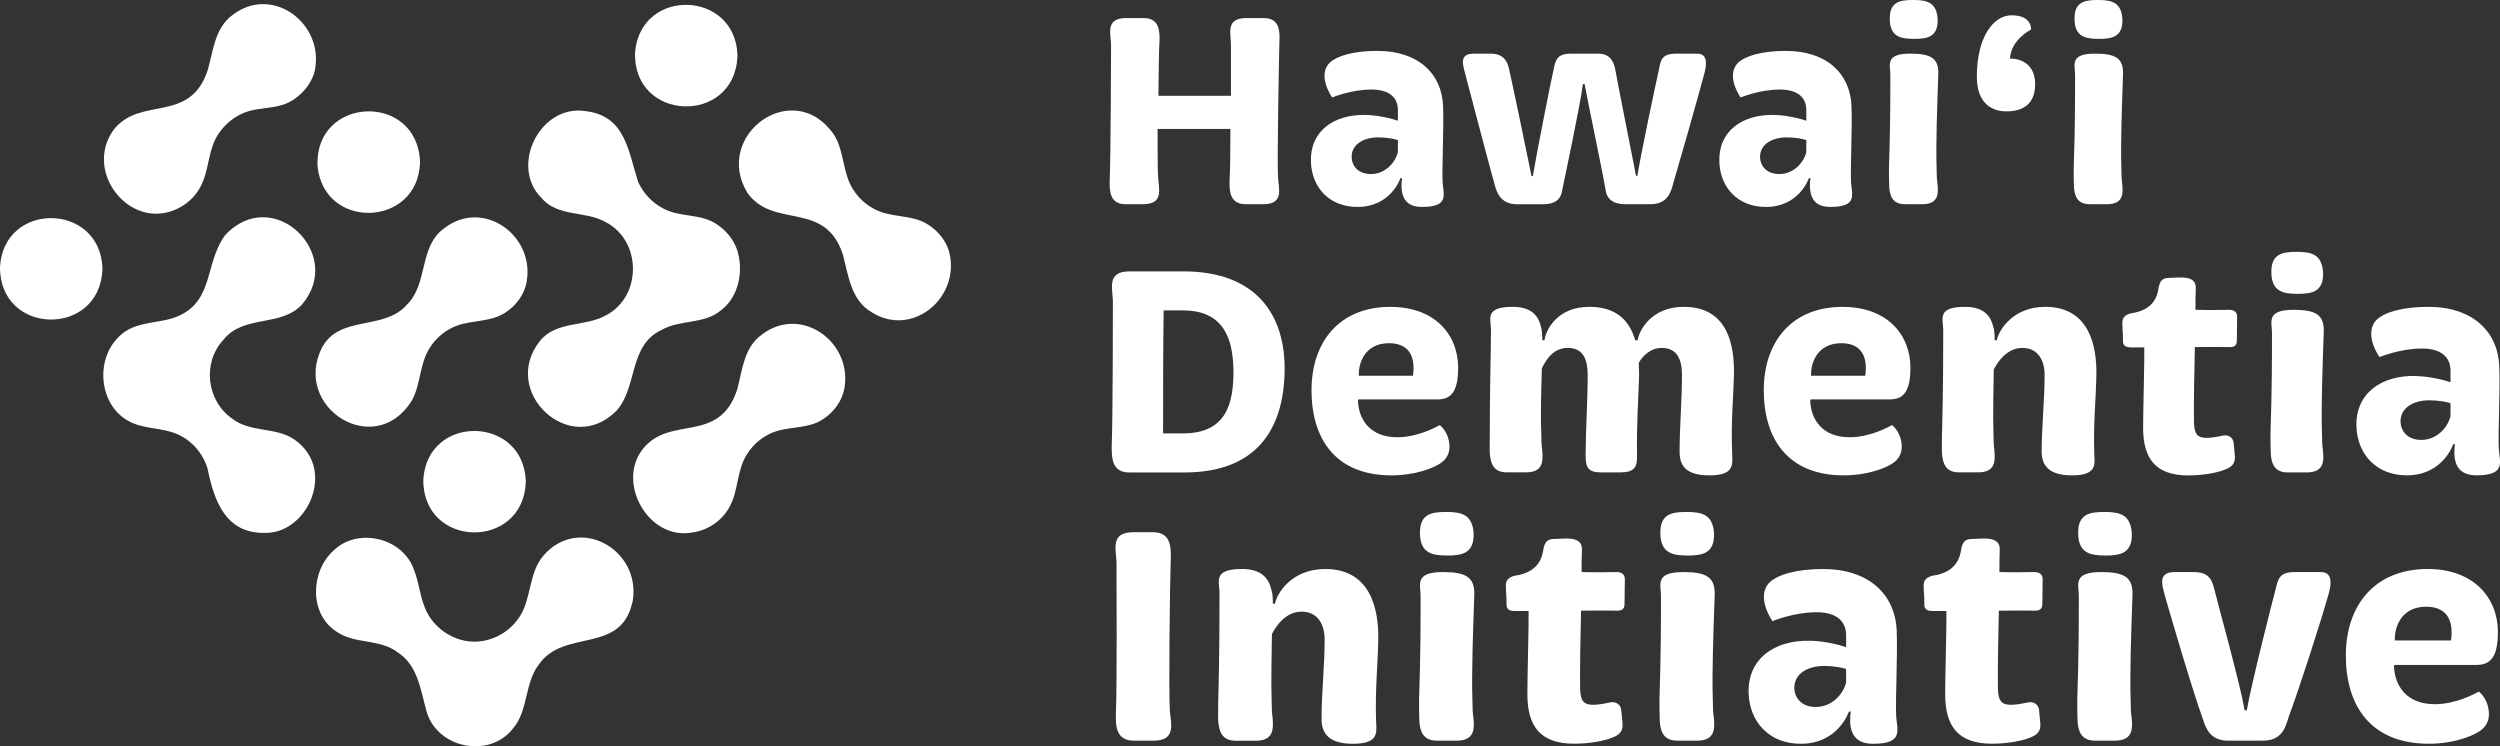 <?xml version="1.0" encoding="UTF-8"?>
<svg id="Layer_2" xmlns="http://www.w3.org/2000/svg" width="738.33" height="220.39" version="1.1" viewBox="0 0 738.33 220.39">
  <rect x="0" y="0" width="738.33" height="220.39" fill="#333333" stroke="none"/>
  <!-- Generator: Adobe Illustrator 29.3.1, SVG Export Plug-In . SVG Version: 2.1.0 Build 151)  -->
  <g id="Layer_1-2">
    <path d="M93.12,20.06c-.59,3.85-3.23,7.25-6.45,9.38-4.99,3.36-11.08,1.66-16.25,4.66-2.23,1.22-4.21,2.99-5.65,5.09-3.5,4.76-2.83,11.35-5.83,16.45-1.21,2.08-2.91,3.85-4.95,5.12-14.38,8.93-29.79-9.45-20.44-22.42,7.99-10.17,22.63-1.57,27.85-17.79,1.58-5.67,2.11-12.38,7.3-16.13,11.3-8.74,26.22,1.79,24.48,15.18l-.07.45.01.01Z" fill="#fff"/>
    <path d="M217.79,16.69c-.93,20.4-31.05,19.3-30.23-1.34,1.73-19.11,29.52-18.26,30.23.83v.51Z" fill="#fff"/>
    <path d="M124.05,48.12c-.75,19.11-28.54,19.93-30.27.83-.85-20.58,29.3-21.77,30.27-1.33v.5Z" fill="#fff"/>
    <path d="M280.65,75.98c1.97,12.75-11.59,23.51-23.12,16.29-6.15-3.48-6.96-10.82-8.57-17-5.25-16.32-20.54-7.42-28.28-18.39-10.25-17.16,14.05-34.6,25.82-16.78,2.92,4.93,2.35,11.28,5.59,16.05,1.4,2.2,3.37,4.05,5.64,5.32,5.15,3.07,11.41,1.65,16.37,4.87,3.24,2.03,5.8,5.37,6.47,9.15l.08.47v.02Z" fill="#fff"/>
    <path d="M30.26,79.63c-.86,20.04-30.41,19.53-30.26-.79,1.11-19.47,29.49-19.08,30.26.29v.5Z" fill="#fff"/>
    <path d="M92.9,139.03c1.4,8.44-5.28,18.43-14.58,18.35-11.73.26-15.09-9.5-17.04-19.08-1.37-4.4-4.6-8.19-8.84-10.04-4.65-2.1-10.22-1.41-14.68-4.03-8.78-4.98-9.75-18.76-2.02-25.37,3.93-3.51,9.42-3.37,14.25-4.6,13.64-3.71,10.02-16.03,16.48-24.78,14.02-15.18,35.48,5.43,22.75,20.41-6.1,6.76-17.34,3.01-23.18,10.4-6.46,6.88-4.97,18.25,2.65,23.43,5.31,4.07,12.89,2.35,18.23,6.08,2.99,2.02,5.27,5.2,5.91,8.76l.08.47h-.01Z" fill="#fff"/>
    <path d="M155.53,83.25c-.63,3.61-2.97,6.82-6,8.87-5.02,3.54-11.63,1.99-16.89,5.14-2.26,1.27-4.21,3.11-5.6,5.29-3.22,4.74-2.66,11.09-5.58,16.03-10.98,17.06-34.97,1.75-26.49-15.67,5-9.98,18.3-5.18,25.06-12.78,6.55-6.23,3.53-17.28,11.19-22.74,11.36-8.78,26.46,1.93,24.38,15.38l-.08.47.01.01Z" fill="#fff"/>
    <path d="M218.23,75.93c1.06,5.67-.57,12.17-5.36,15.76-5.02,4.18-12.09,2.6-17.62,5.82-9.5,4.48-6.98,16.65-13.03,23.62-13.72,14.27-34.72-5.46-22.76-20.42,4.83-6.03,13.24-4.09,19.48-7.57,10.66-5.54,10.64-21.93.02-27.5-6.22-3.56-14.11-1.37-19.12-7.24-9.32-9.47-.35-27.54,12.94-25.6,11.96,1.33,12.7,11.74,15.69,20.92,1.45,3.27,4.04,6.05,7.19,7.74,5.31,2.97,11.3,1.36,16.38,5.02,3.05,2.1,5.43,5.38,6.1,9.01l.09.44h0Z" fill="#fff"/>
    <path d="M155.28,142.49c-.86,20.04-30.41,19.52-30.26-.79,1.11-19.47,29.49-19.08,30.26.29v.5Z" fill="#fff"/>
    <path d="M249.37,114.69c-.64,3.78-3.2,7.13-6.41,9.18-4.95,3.27-11.5,1.65-16.63,4.79-2.26,1.27-4.2,3.11-5.59,5.29-3.24,4.72-2.53,11.09-5.46,16.06-2.25,3.92-6.29,6.63-10.8,7.24-12.93,2.42-22.48-14.63-14.68-24.58,8.08-10.3,22.6-1.24,27.95-17.73,1.49-5.69,1.99-12.38,7.22-16.1,11.42-8.79,26.51,1.89,24.48,15.38l-.08.47h0Z" fill="#fff"/>
    <path d="M186.79,177.74c-3.39,15.69-20.22,7.75-27.65,18.51-4.27,5.48-3.07,13.71-7.71,18.98-7.1,9-22.63,5.65-25.52-5.38-1.72-6.18-2.54-13.41-8.46-17.19-5.39-4.1-12.65-2.34-18.03-6.09-8.2-5.22-7.74-17.84-.89-24,7.24-6.97,20.59-3.75,23.79,5.89,1.39,3.52,1.7,7.49,3.14,10.96,2.56,6.7,10.06,11.17,17.17,9.87,4.03-.66,7.8-2.98,10.22-6.28,4.26-5.46,3.03-13.68,7.69-18.97,10.5-12.05,28.66-1.77,26.35,13.23l-.08.47h-.02Z" fill="#fff"/>
    <path d="M328.13,13.26c-.08-3.31-1.78-7.92,4.45-7.92h5.17c4.69,0,4.77,3.88,4.69,6.95-.16,1.45-.24,8.41-.32,16.01h21.42v-15.04c0-3.31-1.7-7.92,4.53-7.92h5.17c4.69,0,4.77,3.88,4.61,6.95-.08,3.39-.73,35.24-.4,40.1.16,3.31,1.86,7.92-4.37,7.92h-5.17c-4.77,0-4.85-3.96-4.77-7.03.16-2.83.24-8.89.24-15.2h-21.5c0,6.71,0,12.61.16,14.31.16,3.31,1.78,7.92-4.45,7.92h-5.17c-4.69,0-4.77-3.96-4.69-7.03.32-7.76.4-37.75.4-40.01v-.01Z" fill="#fff"/>
    <path d="M403.39,33.95c3.88.08,7.84,1.13,9.46,1.7v-3.07c0-4.04-2.83-6.14-7.84-6.14-5.98,0-11.56,2.34-11.56,2.34,0,.08-4.61-6.47-.73-10.27,2.18-2.02,7.03-3.48,14.07-3.48,12.04,0,19.08,6.71,19.4,16.41.24,6.39-.32,17.46-.16,21.91.08,3.8,2.42,7.76-6.06,7.76-4.28,0-6.71-2.26-5.9-8.49h-.48s-2.75,8.49-12.69,8.49c-8.33,0-13.42-5.74-13.74-13.18-.4-9.13,6.71-14.23,16.25-13.99l-.02.01ZM404.84,51.41c4.53,0,7.36-3.72,8-6.47v-3.56c-.81-.32-3.23-.81-5.82-.81-4.37,0-7.84,2.1-7.84,5.74.08,3.15,2.35,5.09,5.66,5.09v.01Z" fill="#fff"/>
    <path d="M432.74,21.83c-.73-2.75-1.86-5.98,2.51-5.98h5.09c4.28,0,5.01,3.15,5.33,4.53,1.13,4.93,5.82,27.49,6.63,31.61h.4c.89-5.58,5.5-28.86,6.14-31.53.57-2.75,1.05-4.61,5.01-4.61h8.25c3.88,0,4.61,3.15,4.93,4.61.81,4.53,5.33,27.32,6.14,31.45h.4c.89-5.58,5.42-27.32,6.39-31.45.48-2.75.89-4.61,5.01-4.61h6.31c3.15,0,2.75,3.31,2.1,5.74-1.94,7.36-8,28.45-9.13,32.25-.73,2.75-1.62,6.47-6.87,6.47h-7.44c-2.83,0-5.25-.97-5.74-4.12-.57-3.8-5.17-25.63-6.22-31.36h-.49c-.97,7.11-5.25,27.08-6.14,31.45-.49,3.15-2.75,4.04-5.66,4.04h-7.68c-4.77,0-5.98-3.48-6.55-5.66-1.29-4.45-6.95-26.11-8.73-32.82l.01-.01Z" fill="#fff"/>
    <path d="M524.01,33.95c3.88.08,7.84,1.13,9.46,1.7v-3.07c0-4.04-2.83-6.14-7.84-6.14-5.98,0-11.56,2.34-11.56,2.34,0,.08-4.61-6.47-.73-10.27,2.18-2.02,7.03-3.48,14.07-3.48,12.04,0,19.08,6.71,19.4,16.41.24,6.39-.32,17.46-.16,21.91.08,3.8,2.42,7.76-6.06,7.76-4.28,0-6.71-2.26-5.9-8.49h-.48s-2.75,8.49-12.69,8.49c-8.33,0-13.42-5.74-13.74-13.18-.4-9.13,6.71-14.23,16.25-13.99l-.02.01ZM525.46,51.41c4.53,0,7.36-3.72,8-6.47v-3.56c-.81-.32-3.23-.81-5.82-.81-4.37,0-7.84,2.1-7.84,5.74.08,3.15,2.35,5.09,5.66,5.09v.01Z" fill="#fff"/>
    <path d="M557.88,49.47c.4-11.72.4-21.02.4-27.32,0-2.99-1.7-6.31,5.9-6.31,6.14,0,8.49,1.37,8.25,6.31-.32,9.3-.73,20.53-.49,27.32,0,1.94.08,3.64.24,4.61.4,3.39.16,6.22-4.45,6.22h-5.17c-3.72,0-4.45-2.59-4.61-5.09-.08-1.45-.08-3.48-.08-5.74h.01ZM558.12,5.82C557.96.57,561.03,0,564.99,0s7.03.57,7.27,5.82c.08,5.09-3.07,5.66-6.87,5.66-4.04,0-7.11-.57-7.28-5.66h.01Z" fill="#fff"/>
    <path d="M583.82,22.63c0-11.48,4.77-18.11,10.27-18.11,6.14,0,5.74,4.2,5.74,4.2,0,0-5.9,2.91-6.22,8.57,3.31,0,7.44,1.7,7.44,7.6s-3.72,8-8.41,8-8.81-2.59-8.81-10.27l-.01.01Z" fill="#fff"/>
    <path d="M612.44,49.47c.4-11.72.4-21.02.4-27.32,0-2.99-1.7-6.31,5.9-6.31,6.14,0,8.49,1.37,8.25,6.31-.32,9.3-.73,20.53-.49,27.32,0,1.94.08,3.64.24,4.61.4,3.39.16,6.22-4.45,6.22h-5.17c-3.72,0-4.45-2.59-4.61-5.09-.08-1.45-.08-3.48-.08-5.74h.01ZM612.68,5.82C612.52.57,615.59,0,619.55,0s7.03.57,7.27,5.82c.08,5.09-3.07,5.66-6.87,5.66-4.04,0-7.11-.57-7.28-5.66h.01Z" fill="#fff"/>
    <path d="M328.66,88.71c-.09-3.58-1.83-8.56,4.89-8.56h16.07c20.95,0,30.12,12.4,29.77,29.69-.35,17.2-8.56,29.69-29.51,29.69h-16.41c-5.07,0-5.15-4.28-5.15-7.6.35-8.38.35-40.78.35-43.22h-.01ZM349.35,128c13.01,0,14.93-9.08,14.93-18.34-.09-9.43-2.71-17.99-14.93-17.99h-5.68c-.17,8.38-.17,26.46-.17,36.32h5.85v.01Z" fill="#fff"/>
    <path d="M410.65,90.63c13.01,0,19.99,8.12,19.99,17.99,0,7.68-2.53,9.34-6.2,9.34h-23.23l-.17.26c.17,5.68,3.58,10.91,11.61,10.91,6.03,0,11.18-2.88,12.57-3.58,0,0,2.18,1.66,2.71,4.8.61,3.23-.61,5.41-3.06,6.81-1.92,1.14-6.98,3.23-13.88,3.23-16.77,0-23.66-11-23.66-25.15s8.12-24.62,23.31-24.62l.01.01ZM417.29,110.97s.17-.96.17-2.36c0-4.54-2.36-7.25-7.25-7.25-7.33,0-9.08,6.2-8.91,9.61h15.99Z" fill="#fff"/>
    <path d="M439.98,127.82c0-12.66.35-25.15.35-30.39,0-3.23-2.01-6.81,6.46-6.81,5.68,0,7.6,2.88,8.3,5.85.26.79.35,2.27.44,4.02h.61c.35-2.88,3.58-9.87,13.27-9.87,8.3,0,11.96,4.45,13.53,9.87h.7c.44-2.88,4.02-9.87,13.62-9.87,13.36,0,14.93,11.87,14.84,19.82-.17,7.16-.96,14.23-.52,23.84.17,3.41.17,6.11-6.72,6.11s-8.82-2.79-8.82-6.9c0-7.68.7-15.19.7-22.79,0-4.45-1.4-7.95-5.94-7.95-3.32,0-5.59,2.27-6.81,4.37,0,1.22.09,2.36.09,3.49-.17,7.07-.79,14.32-.61,23.92.09,3.41-.79,4.98-4.89,4.98h-5.76c-3.67,0-4.54-1.31-4.54-4.98,0-6.9.61-16.24.61-23.84,0-4.45-1.31-7.95-5.85-7.95s-6.64,3.93-7.68,6.03c-.17,6.02-.44,13.71-.17,19.03,0,2.1.09,3.93.26,4.98.35,3.67.17,6.72-4.8,6.72h-5.68c-4.02,0-4.72-2.79-4.98-5.5-.09-1.57,0-3.76,0-6.2l-.01.02Z" fill="#fff"/>
    <path d="M544.22,90.63c13.01,0,19.99,8.12,19.99,17.99,0,7.68-2.53,9.34-6.2,9.34h-23.23l-.17.26c.17,5.68,3.58,10.91,11.61,10.91,6.03,0,11.18-2.88,12.57-3.58,0,0,2.18,1.66,2.71,4.8.61,3.23-.61,5.41-3.06,6.81-1.92,1.14-6.98,3.23-13.88,3.23-16.77,0-23.66-11-23.66-25.15s8.12-24.62,23.31-24.62l.01.01ZM550.86,110.97s.17-.96.17-2.36c0-4.54-2.36-7.25-7.25-7.25-7.33,0-9.08,6.2-8.91,9.61h15.99Z" fill="#fff"/>
    <path d="M573.55,127.82c.35-12.66.35-25.15.35-30.39,0-3.23-2.01-6.81,6.46-6.81,5.68,0,7.6,2.88,8.3,5.85.35.96.44,2.27.44,4.02h.61c.52-2.79,4.63-9.87,14.32-9.87,13.18,0,15.19,11.87,15.1,19.82-.09,7.16-.96,14.41-.61,24.01.26,3.32.17,5.94-6.64,5.94s-8.91-2.97-8.91-6.99c0-7.68.87-15.1.87-22.7,0-4.45-2.1-7.95-6.55-7.95-4.72,0-7.42,4.37-8.47,6.37-.09,6.03-.26,13.62-.09,18.68,0,2.1.09,3.93.26,4.98.35,3.67.17,6.72-4.8,6.72h-5.68c-4.02,0-4.72-2.79-4.98-5.5-.09-1.57,0-3.76,0-6.2l.02.02Z" fill="#fff"/>
    <path d="M633.27,102.59h-3.84c-1.75,0-2.53-.52-2.45-2.18s-.26-3.75-.17-5.41c.09-.87.44-1.92,2.45-2.45,6.99-.96,7.95-5.33,8.3-7.86.44-1.75,1.05-2.62,3.06-2.62,2.71,0,8.03-1.05,7.86,3.06-.09,1.92-.09,4.63-.09,6.37,2.1.09,6.64.09,9.6,0,2.1-.09,2.71.87,2.71,2.1,0,1.75-.09,4.37-.09,6.81,0,1.31-.35,2.1-2.1,2.1-3.14-.09-9.26,0-10.3,0-.17,7.07-.35,16.94-.26,22.27.09,3.67,1.22,4.54,3.75,4.54,1.75,0,3.49-.44,4.98-.7,1.57-.26,2.79.7,2.97,2.1l.35,3.58c.17,1.75-.17,2.88-1.57,3.75-2.79,1.66-8.29,2.36-12.14,2.36-9.87,0-13.36-5.15-13.36-14.14,0-4.89.44-20.52.35-23.66l-.01-.02Z" fill="#fff"/>
    <path d="M670.55,127.82c.44-12.66.44-22.7.44-29.51,0-3.23-1.83-6.81,6.37-6.81,6.64,0,9.17,1.48,8.91,6.81-.35,10.04-.79,22.18-.52,29.51,0,2.1.09,3.93.26,4.98.44,3.67.17,6.72-4.8,6.72h-5.59c-4.02,0-4.8-2.79-4.98-5.5-.09-1.57-.09-3.76-.09-6.2h0ZM670.81,80.67c-.17-5.68,3.14-6.29,7.42-6.29s7.59.61,7.86,6.29c.09,5.5-3.32,6.11-7.42,6.11-4.37,0-7.68-.61-7.86-6.11Z" fill="#fff"/>
    <path d="M713.5,111.06c4.19.09,8.47,1.22,10.22,1.83v-3.32c0-4.37-3.06-6.64-8.47-6.64-6.46,0-12.49,2.53-12.49,2.53,0,.09-4.98-6.98-.79-11.09,2.36-2.18,7.6-3.75,15.19-3.75,13.01,0,20.61,7.25,20.96,17.72.26,6.9-.35,18.86-.17,23.66.09,4.1,2.62,8.38-6.55,8.38-4.63,0-7.25-2.45-6.38-9.17h-.52s-2.97,9.17-13.71,9.17c-8.99,0-14.5-6.2-14.85-14.23-.44-9.87,7.25-15.37,17.55-15.11l.01.02ZM715.07,129.92c4.89,0,7.94-4.02,8.64-6.99v-3.84c-.87-.35-3.49-.87-6.29-.87-4.72,0-8.47,2.27-8.47,6.2.09,3.4,2.53,5.5,6.11,5.5h.01Z" fill="#fff"/>
    <path d="M329.74,166.05c-.09-3.71-1.99-8.87,4.98-8.87h5.79c5.25,0,5.34,4.35,5.25,7.79-.27,7.51-.63,39.48-.27,44.91.27,3.71,2.08,8.87-4.89,8.87h-5.7c-5.34,0-5.43-4.44-5.34-7.88.36-8.69.18-38.21.18-44.82h0Z" fill="#fff"/>
    <path d="M359.8,206.61c.36-13.13.36-26.08.36-31.51,0-3.35-2.08-7.06,6.7-7.06,5.89,0,7.88,2.99,8.6,6.07.36,1,.45,2.35.45,4.17h.63c.54-2.9,4.8-10.23,14.85-10.23,13.67,0,15.75,12.31,15.66,20.55-.09,7.42-1,14.94-.63,24.9.27,3.44.18,6.16-6.88,6.16s-9.24-3.08-9.24-7.24c0-7.97.91-15.66.91-23.54,0-4.62-2.17-8.24-6.79-8.24-4.89,0-7.7,4.53-8.78,6.61-.09,6.25-.27,14.12-.09,19.38,0,2.17.09,4.07.27,5.16.36,3.8.18,6.97-4.98,6.97h-5.89c-4.17,0-4.89-2.9-5.16-5.7-.09-1.63,0-3.89,0-6.43l.01-.02Z" fill="#fff"/>
    <path d="M419.1,206.61c.45-13.13.45-23.54.45-30.6,0-3.35-1.9-7.06,6.61-7.06,6.88,0,9.51,1.54,9.23,7.06-.36,10.41-.81,23-.54,30.6,0,2.17.09,4.07.27,5.16.45,3.8.18,6.97-4.98,6.97h-5.79c-4.17,0-4.98-2.9-5.16-5.7-.09-1.63-.09-3.89-.09-6.43h0ZM419.37,157.72c-.18-5.89,3.26-6.52,7.69-6.52s7.88.63,8.15,6.52c.09,5.7-3.44,6.34-7.7,6.34-4.53,0-7.97-.63-8.15-6.34h.01Z" fill="#fff"/>
    <path d="M451.43,180.45h-3.98c-1.81,0-2.62-.54-2.53-2.26s-.27-3.89-.18-5.61c.09-.91.45-1.99,2.53-2.54,7.24-.99,8.24-5.52,8.6-8.15.45-1.81,1.09-2.72,3.17-2.72,2.81,0,8.33-1.09,8.15,3.17-.09,1.99-.09,4.8-.09,6.61,2.17.09,6.88.09,9.96,0,2.17-.09,2.81.9,2.81,2.17,0,1.81-.09,4.53-.09,7.06,0,1.36-.36,2.17-2.17,2.17-3.26-.09-9.6,0-10.68,0-.18,7.34-.36,17.57-.27,23.09.09,3.8,1.27,4.71,3.89,4.71,1.81,0,3.62-.45,5.16-.73,1.63-.27,2.9.73,3.08,2.17l.36,3.71c.18,1.81-.18,2.99-1.63,3.89-2.9,1.72-8.6,2.45-12.59,2.45-10.23,0-13.85-5.34-13.85-14.67,0-5.07.45-21.28.36-24.54l-.01.02Z" fill="#fff"/>
    <path d="M490.09,206.61c.45-13.13.45-23.54.45-30.6,0-3.35-1.9-7.06,6.61-7.06,6.88,0,9.51,1.54,9.24,7.06-.36,10.41-.82,23-.54,30.6,0,2.17.09,4.07.27,5.16.45,3.8.18,6.97-4.98,6.97h-5.79c-4.17,0-4.98-2.9-5.16-5.7-.09-1.63-.09-3.89-.09-6.43h-.01ZM490.36,157.72c-.18-5.89,3.26-6.52,7.7-6.52s7.88.63,8.15,6.52c.09,5.7-3.44,6.34-7.7,6.34-4.53,0-7.97-.63-8.15-6.34Z" fill="#fff"/>
    <path d="M534.63,189.23c4.35.09,8.78,1.27,10.59,1.9v-3.44c0-4.53-3.17-6.88-8.78-6.88-6.7,0-12.95,2.63-12.95,2.63,0,.09-5.16-7.24-.82-11.5,2.45-2.26,7.88-3.89,15.76-3.89,13.49,0,21.37,7.51,21.73,18.38.27,7.15-.36,19.56-.18,24.54.09,4.26,2.72,8.69-6.79,8.69-4.8,0-7.52-2.54-6.61-9.51h-.54s-3.08,9.51-14.22,9.51c-9.33,0-15.03-6.43-15.39-14.76-.45-10.23,7.52-15.94,18.2-15.66v-.01ZM536.26,208.79c5.07,0,8.24-4.17,8.96-7.24v-3.98c-.9-.36-3.62-.9-6.52-.9-4.89,0-8.78,2.35-8.78,6.43.09,3.53,2.63,5.7,6.34,5.7v-.01Z" fill="#fff"/>
    <path d="M574.83,180.45h-3.99c-1.81,0-2.62-.54-2.53-2.26s-.27-3.89-.18-5.61c.09-.91.45-1.99,2.53-2.54,7.24-.99,8.24-5.52,8.6-8.15.45-1.81,1.09-2.72,3.17-2.72,2.81,0,8.33-1.09,8.15,3.17-.09,1.99-.09,4.8-.09,6.61,2.17.09,6.88.09,9.96,0,2.17-.09,2.81.9,2.81,2.17,0,1.81-.09,4.53-.09,7.06,0,1.36-.36,2.17-2.17,2.17-3.26-.09-9.6,0-10.68,0-.18,7.34-.36,17.57-.27,23.09.09,3.8,1.27,4.71,3.89,4.71,1.81,0,3.62-.45,5.16-.73,1.63-.27,2.9.73,3.08,2.17l.36,3.71c.18,1.81-.18,2.99-1.63,3.89-2.9,1.72-8.6,2.45-12.59,2.45-10.23,0-13.85-5.34-13.85-14.67,0-5.07.45-21.28.36-24.54v.02Z" fill="#fff"/>
    <path d="M613.49,206.61c.45-13.13.45-23.54.45-30.6,0-3.35-1.9-7.06,6.61-7.06,6.88,0,9.51,1.54,9.23,7.06-.36,10.41-.81,23-.54,30.6,0,2.17.09,4.07.27,5.16.45,3.8.18,6.97-4.98,6.97h-5.79c-4.17,0-4.98-2.9-5.16-5.7-.09-1.63-.09-3.89-.09-6.43h0ZM613.76,157.72c-.18-5.89,3.26-6.52,7.69-6.52s7.88.63,8.15,6.52c.09,5.7-3.44,6.34-7.7,6.34-4.53,0-7.97-.63-8.15-6.34h.01Z" fill="#fff"/>
    <path d="M639.29,175.65c-.82-3.08-1.99-6.7,2.99-6.7h5.61c4.98,0,5.43,2.9,6.07,5.07,1.27,5.16,7.61,27.89,8.96,35.76h.63c1.36-7.88,7.61-32.41,8.51-35.76.72-2.99,1.09-5.07,5.61-5.07h7.7c3.62,0,3.17,3.62,2.35,6.43-2.08,7.51-8.96,28.88-11.77,36.22-.91,2.99-1.81,7.15-7.79,7.15h-10.14c-5.34,0-6.61-3.8-7.42-6.34-3.08-8.42-9.87-31.6-11.32-36.76h.01Z" fill="#fff"/>
    <path d="M716.97,168.04c13.49,0,20.74,8.42,20.74,18.65,0,7.97-2.63,9.69-6.43,9.69h-24.08l-.18.27c.18,5.89,3.71,11.32,12.04,11.32,6.25,0,11.59-2.99,13.04-3.71,0,0,2.26,1.72,2.81,4.98.63,3.35-.63,5.61-3.17,7.06-1.99,1.18-7.24,3.35-14.4,3.35-17.38,0-24.54-11.41-24.54-26.08s8.42-25.53,24.18-25.53h-.01ZM723.85,189.14s.18-1,.18-2.45c0-4.71-2.45-7.51-7.51-7.51-7.61,0-9.42,6.43-9.24,9.96h16.57Z" fill="#fff"/>
  </g>
</svg>